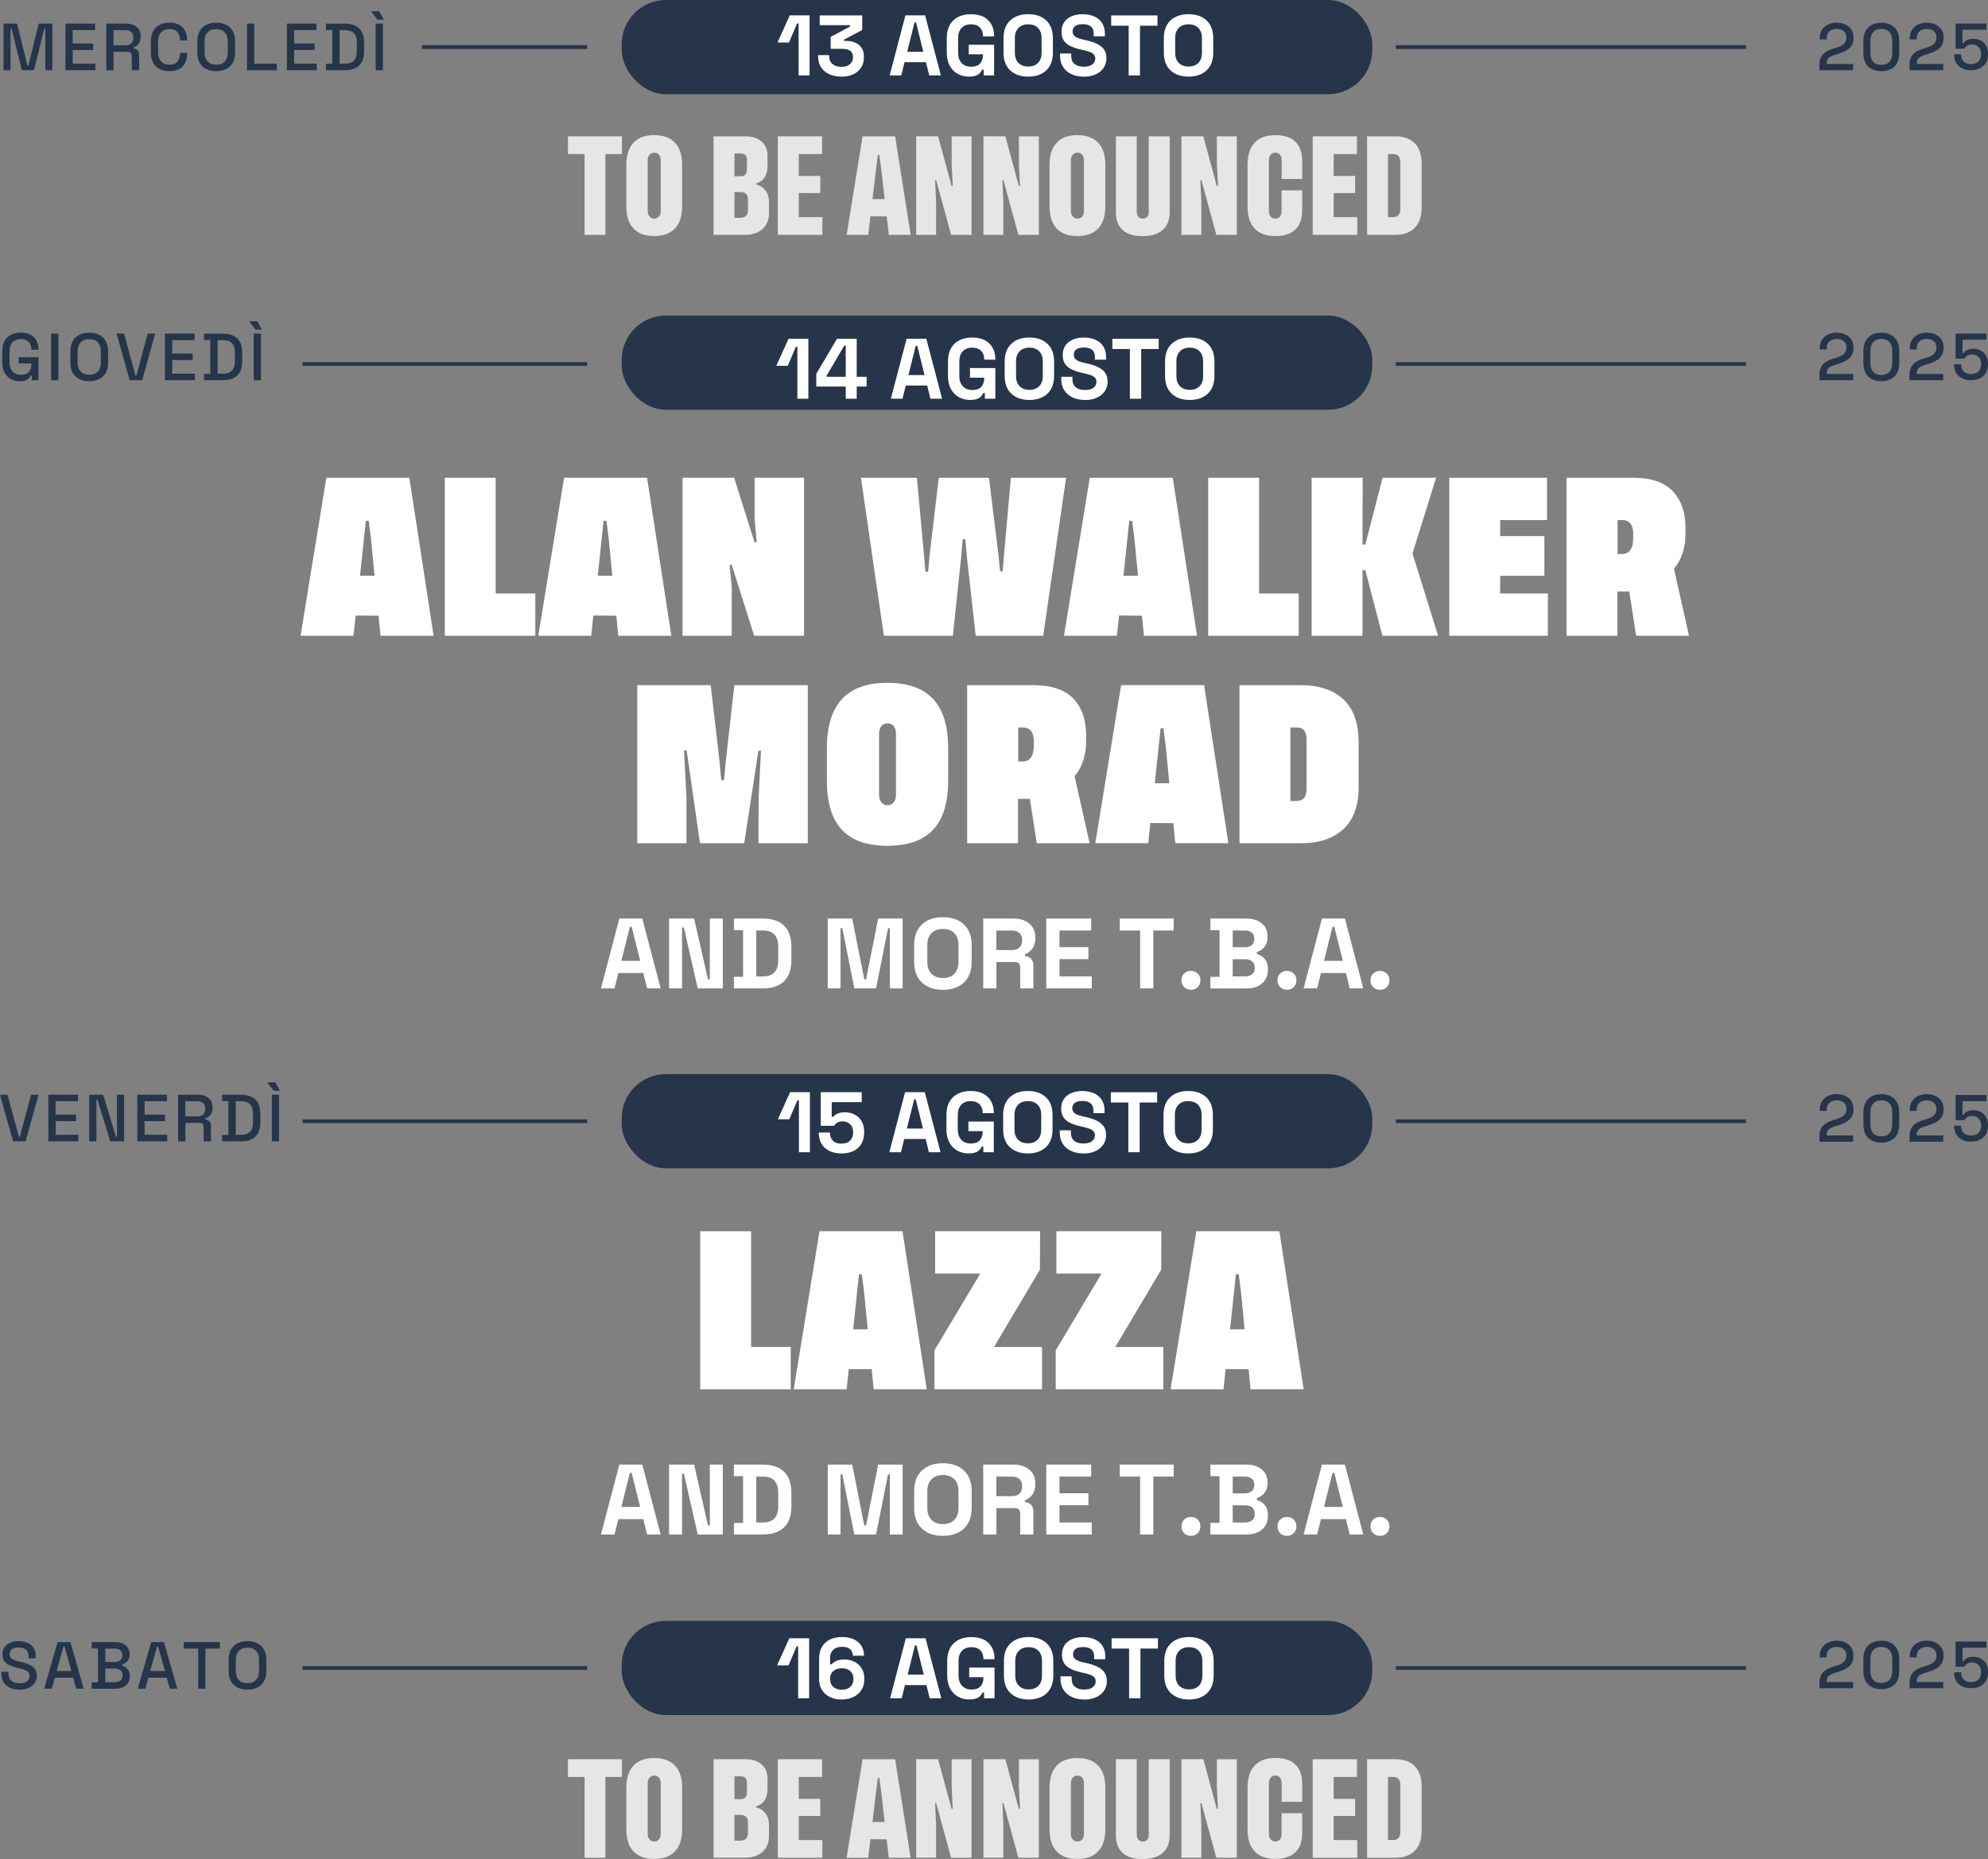 <?xml version="1.0" encoding="UTF-8"?> <svg xmlns="http://www.w3.org/2000/svg" id="Livello_2" data-name="Livello 2" viewBox="0 0 594.09 555.61"><rect x="0" y="0" width="594.09" height="555.61" fill="#808080" stroke="none"/><defs><style> .cls-1 { opacity: .8; } .cls-1, .cls-2 { fill: #fff; } .cls-1, .cls-2, .cls-3 { stroke-width: 0px; } .cls-3 { fill: #263549; } </style></defs><g id="LINEUP"><g><g><g><rect class="cls-3" x="185.79" y="94.31" width="224.3" height="28.15" rx="13.19" ry="13.19"></rect><g><path class="cls-3" d="m5.91,113.92c-1,0-1.9-.22-2.69-.65-.79-.43-1.41-1.07-1.86-1.9-.45-.84-.68-1.86-.68-3.07v-3.27c0-1.82.5-3.21,1.5-4.17,1-.96,2.36-1.44,4.07-1.44s2.98.45,3.89,1.36c.91.91,1.36,2.13,1.36,3.65v.1h-2.14v-.16c0-.57-.11-1.09-.34-1.54-.23-.46-.57-.82-1.02-1.08-.45-.27-1.04-.4-1.74-.4-1.07,0-1.9.32-2.51.97-.6.64-.9,1.54-.9,2.68v3.35c0,1.13.3,2.02.9,2.68s1.44.99,2.53.99,1.85-.29,2.35-.88c.49-.58.74-1.34.74-2.27v-.26h-3.77v-1.85h5.91v6.89h-2v-1.41h-.32c-.12.25-.3.51-.53.78-.23.27-.57.48-1,.66-.43.17-1.01.26-1.73.26Z"></path><path class="cls-3" d="m15.29,113.64v-13.94h2.16v13.94h-2.16Z"></path><path class="cls-3" d="m26.66,113.92c-1.72,0-3.09-.48-4.11-1.44-1.02-.96-1.52-2.35-1.52-4.17v-3.27c0-1.82.51-3.21,1.52-4.17,1.02-.96,2.39-1.44,4.11-1.44s3.1.48,4.12,1.44c1.02.96,1.53,2.35,1.53,4.17v3.27c0,1.82-.51,3.21-1.53,4.17-1.02.96-2.4,1.44-4.12,1.44Zm0-1.93c1.11,0,1.96-.32,2.57-.97.6-.64.9-1.52.9-2.64v-3.42c0-1.12-.3-1.99-.9-2.64-.6-.64-1.46-.97-2.57-.97s-1.93.32-2.55.97c-.62.64-.92,1.52-.92,2.64v3.42c0,1.12.31,1.99.92,2.64.61.64,1.46.97,2.55.97Z"></path><path class="cls-3" d="m38.75,113.64l-3.91-13.94h2.24l3.41,12.58h.26l3.39-12.58h2.24l-3.89,13.94h-3.75Z"></path><path class="cls-3" d="m49.29,113.64v-13.94h8.84v1.95h-6.67v4h6.11v1.95h-6.11v4.08h6.77v1.95h-8.94Z"></path><path class="cls-3" d="m60.97,113.64v-1.91h1.88v-10.11h-1.88v-1.91h5.61c1.87,0,3.3.47,4.3,1.41,1,.94,1.49,2.36,1.49,4.26v2.61c0,1.9-.5,3.32-1.49,4.25-1,.94-2.43,1.4-4.3,1.4h-5.61Zm4.07-1.95h1.56c1.22,0,2.12-.31,2.71-.92.59-.61.88-1.52.88-2.73v-2.75c0-1.22-.29-2.13-.88-2.73-.59-.6-1.49-.9-2.71-.9h-1.56v10.02Z"></path><path class="cls-3" d="m76.35,98.53l-1.92-2.51h2.45l1.38,2.51h-1.9Zm-.52,15.11v-13.94h2.16v13.94h-2.16Z"></path></g><rect class="cls-3" x="90.42" y="108.22" width="85.06" height="1.11"></rect><rect class="cls-3" x="417.13" y="108.22" width="104.62" height="1.11"></rect><g><path class="cls-3" d="m543.72,113.64v-1.57c0-.97.17-1.77.5-2.39.33-.62.81-1.13,1.43-1.52.62-.39,1.37-.72,2.26-.99l1.22-.38c.55-.17,1.02-.38,1.41-.64.39-.25.7-.57.91-.95.21-.38.32-.82.32-1.32v-.08c0-.78-.27-1.4-.8-1.84-.53-.44-1.24-.67-2.1-.67s-1.62.24-2.17.72c-.55.48-.83,1.18-.83,2.11v.32h-2.08v-.3c0-1.01.22-1.86.66-2.56s1.05-1.23,1.82-1.6c.77-.37,1.64-.56,2.61-.56s1.82.18,2.58.54c.76.36,1.35.86,1.78,1.51.43.65.65,1.41.65,2.29v.18c0,.9-.18,1.65-.54,2.25-.36.6-.86,1.09-1.49,1.47-.63.39-1.37.71-2.19.98l-1.18.36c-.63.19-1.13.39-1.51.61-.38.22-.66.48-.84.79-.18.31-.27.7-.27,1.17v.2h7.92v1.87h-10.04Z"></path><path class="cls-3" d="m562.2,113.92c-1.63,0-2.93-.46-3.9-1.38-.97-.92-1.45-2.31-1.45-4.17v-3.38c0-1.82.48-3.2,1.45-4.14.97-.94,2.27-1.41,3.9-1.41s2.95.47,3.92,1.41c.97.94,1.45,2.32,1.45,4.14v3.38c0,1.86-.48,3.25-1.45,4.17-.97.92-2.27,1.38-3.92,1.38Zm0-1.87c1.11,0,1.93-.32,2.47-.95.53-.63.8-1.52.8-2.66v-3.58c0-1.14-.29-2.02-.86-2.64-.57-.62-1.38-.93-2.41-.93s-1.84.32-2.41.95c-.56.63-.84,1.5-.84,2.62v3.58c0,1.17.27,2.06.81,2.68.54.62,1.35.93,2.44.93Z"></path><path class="cls-3" d="m570.64,113.64v-1.57c0-.97.17-1.77.5-2.39.33-.62.81-1.13,1.43-1.52.62-.39,1.37-.72,2.26-.99l1.22-.38c.55-.17,1.02-.38,1.41-.64.39-.25.7-.57.91-.95.21-.38.32-.82.32-1.32v-.08c0-.78-.27-1.4-.8-1.84-.53-.44-1.24-.67-2.1-.67s-1.62.24-2.17.72c-.55.48-.83,1.18-.83,2.11v.32h-2.08v-.3c0-1.01.22-1.86.66-2.56s1.05-1.23,1.82-1.6c.77-.37,1.64-.56,2.61-.56s1.82.18,2.58.54c.76.36,1.35.86,1.78,1.51.43.65.65,1.41.65,2.29v.18c0,.9-.18,1.65-.54,2.25s-.86,1.09-1.49,1.47c-.63.39-1.37.71-2.19.98l-1.18.36c-.63.19-1.13.39-1.51.61-.38.22-.66.48-.84.79-.18.31-.27.7-.27,1.17v.2h7.92v1.87h-10.04Z"></path><path class="cls-3" d="m589.04,113.64c-1.03,0-1.93-.19-2.69-.57-.76-.38-1.35-.91-1.76-1.6-.41-.69-.62-1.49-.62-2.4v-.21h2.1v.19c0,.83.26,1.5.78,2,.52.5,1.24.75,2.17.75s1.7-.26,2.22-.78c.52-.52.79-1.22.79-2.11v-.18c0-.85-.26-1.52-.78-2.03-.52-.51-1.18-.76-1.98-.76-.45,0-.82.07-1.11.2-.29.14-.53.3-.71.5s-.32.38-.44.57h-2.61v-7.52h9.22v1.85h-7.15v4.02h.31c.13-.22.32-.43.56-.63.24-.2.56-.37.95-.5.39-.13.86-.2,1.42-.2.81,0,1.55.17,2.21.52.66.35,1.19.85,1.58,1.52.39.67.59,1.48.59,2.43v.21c0,.95-.2,1.78-.61,2.48-.41.7-.99,1.25-1.74,1.64-.75.39-1.65.59-2.7.59Z"></path></g></g><g><rect class="cls-3" x="185.79" y="321.02" width="224.3" height="28.15" rx="13.19" ry="13.19"></rect><g><path class="cls-3" d="m3.91,341.11l-3.91-13.94h2.24l3.41,12.58h.26l3.39-12.58h2.24l-3.89,13.94h-3.75Z"></path><path class="cls-3" d="m14.45,341.11v-13.94h8.84v1.95h-6.67v4h6.11v1.95h-6.11v4.08h6.77v1.95h-8.94Z"></path><path class="cls-3" d="m26.66,341.11v-13.94h4.17l3.81,12.5h.32v-12.5h2.14v13.94h-4.17l-3.81-12.52h-.32v12.52h-2.14Z"></path><path class="cls-3" d="m41.03,341.11v-13.94h8.84v1.95h-6.67v4h6.11v1.95h-6.11v4.08h6.77v1.95h-8.94Z"></path><path class="cls-3" d="m53.24,341.11v-13.94h5.89c.87,0,1.63.15,2.3.45.66.3,1.18.73,1.54,1.28.37.56.55,1.22.55,1.99v.22c0,.88-.21,1.58-.63,2.1s-.93.89-1.53,1.11v.32c.51.03.92.2,1.22.51.31.31.46.76.46,1.34v4.62h-2.18v-4.32c0-.36-.09-.64-.28-.86-.19-.21-.49-.32-.9-.32h-4.27v5.5h-2.16Zm2.16-7.45h3.49c.77,0,1.38-.2,1.8-.59.43-.39.64-.93.64-1.6v-.16c0-.68-.21-1.21-.63-1.6-.42-.39-1.03-.59-1.81-.59h-3.49v4.54Z"></path><path class="cls-3" d="m66.39,341.11v-1.91h1.88v-10.11h-1.88v-1.91h5.61c1.87,0,3.3.47,4.3,1.41,1,.94,1.49,2.36,1.49,4.26v2.61c0,1.9-.5,3.32-1.49,4.25-1,.94-2.43,1.4-4.3,1.4h-5.61Zm4.07-1.95h1.56c1.22,0,2.12-.31,2.71-.92.59-.61.88-1.52.88-2.73v-2.75c0-1.22-.29-2.13-.88-2.73-.59-.6-1.49-.9-2.71-.9h-1.56v10.02Z"></path><path class="cls-3" d="m81.76,325.99l-1.92-2.51h2.45l1.38,2.51h-1.9Zm-.52,15.11v-13.94h2.16v13.94h-2.16Z"></path></g><rect class="cls-3" x="90.42" y="334.54" width="85.06" height="1.11"></rect><rect class="cls-3" x="417.13" y="334.54" width="104.62" height="1.11"></rect><g><path class="cls-3" d="m543.72,341.21v-1.57c0-.97.17-1.77.5-2.39.33-.62.81-1.13,1.43-1.52.62-.39,1.37-.72,2.26-.99l1.22-.38c.55-.17,1.02-.38,1.41-.64.39-.25.7-.57.91-.95.21-.38.32-.82.32-1.32v-.08c0-.78-.27-1.4-.8-1.84-.53-.44-1.24-.67-2.1-.67s-1.62.24-2.17.72c-.55.48-.83,1.18-.83,2.11v.32h-2.08v-.3c0-1.01.22-1.86.66-2.56s1.05-1.23,1.82-1.6c.77-.37,1.64-.56,2.61-.56s1.82.18,2.58.54c.76.36,1.35.86,1.78,1.51.43.65.65,1.41.65,2.29v.18c0,.9-.18,1.65-.54,2.25-.36.6-.86,1.09-1.49,1.47-.63.39-1.37.71-2.19.98l-1.18.36c-.63.19-1.13.39-1.51.61-.38.22-.66.48-.84.79-.18.31-.27.7-.27,1.17v.2h7.92v1.87h-10.04Z"></path><path class="cls-3" d="m562.2,341.48c-1.63,0-2.93-.46-3.9-1.38-.97-.92-1.45-2.31-1.45-4.17v-3.38c0-1.82.48-3.2,1.45-4.14.97-.94,2.27-1.41,3.9-1.41s2.95.47,3.92,1.41c.97.94,1.45,2.32,1.45,4.14v3.38c0,1.86-.48,3.25-1.45,4.17-.97.92-2.27,1.38-3.92,1.38Zm0-1.87c1.11,0,1.93-.32,2.47-.95.53-.63.8-1.52.8-2.66v-3.58c0-1.14-.29-2.02-.86-2.64-.57-.62-1.38-.93-2.41-.93s-1.84.32-2.41.95c-.56.63-.84,1.5-.84,2.62v3.58c0,1.17.27,2.06.81,2.68.54.62,1.35.93,2.44.93Z"></path><path class="cls-3" d="m570.64,341.21v-1.57c0-.97.17-1.77.5-2.39.33-.62.81-1.13,1.43-1.52.62-.39,1.37-.72,2.26-.99l1.22-.38c.55-.17,1.02-.38,1.41-.64.39-.25.7-.57.91-.95.21-.38.32-.82.32-1.32v-.08c0-.78-.27-1.4-.8-1.84-.53-.44-1.24-.67-2.1-.67s-1.62.24-2.17.72c-.55.48-.83,1.18-.83,2.11v.32h-2.08v-.3c0-1.01.22-1.86.66-2.56s1.05-1.23,1.82-1.6c.77-.37,1.64-.56,2.61-.56s1.82.18,2.58.54c.76.36,1.35.86,1.78,1.51.43.65.65,1.41.65,2.29v.18c0,.9-.18,1.65-.54,2.25s-.86,1.09-1.49,1.47c-.63.39-1.37.71-2.19.98l-1.18.36c-.63.19-1.13.39-1.51.61-.38.22-.66.48-.84.79-.18.31-.27.7-.27,1.17v.2h7.92v1.87h-10.04Z"></path><path class="cls-3" d="m589.04,341.21c-1.03,0-1.93-.19-2.69-.57-.76-.38-1.35-.91-1.76-1.6s-.62-1.49-.62-2.4v-.21h2.1v.19c0,.83.26,1.5.78,2,.52.5,1.24.75,2.17.75s1.7-.26,2.22-.78.79-1.22.79-2.11v-.18c0-.85-.26-1.52-.78-2.03-.52-.51-1.18-.76-1.98-.76-.45,0-.82.07-1.11.2-.29.14-.53.3-.71.5s-.32.38-.44.57h-2.61v-7.52h9.22v1.85h-7.15v4.02h.31c.13-.22.32-.43.56-.63.24-.2.56-.37.95-.5.39-.13.86-.2,1.42-.2.81,0,1.55.17,2.21.52.66.35,1.19.85,1.58,1.52.39.67.59,1.48.59,2.43v.21c0,.95-.2,1.78-.61,2.48-.41.7-.99,1.25-1.74,1.64-.75.39-1.65.59-2.7.59Z"></path></g></g><g><rect class="cls-3" x="185.79" y="484.43" width="224.3" height="28.15" rx="13.19" ry="13.19"></rect><g><path class="cls-3" d="m5.81,504.98c-1.06,0-1.99-.19-2.81-.56-.82-.37-1.45-.92-1.91-1.64-.46-.72-.69-1.6-.69-2.64v-.5h2.14v.5c0,.98.3,1.72.89,2.21.59.49,1.39.74,2.38.74s1.76-.21,2.26-.63c.51-.42.76-.96.76-1.62,0-.44-.12-.8-.36-1.08s-.58-.5-1.02-.67c-.44-.17-.97-.32-1.58-.47l-.74-.18c-.9-.21-1.67-.47-2.34-.79-.66-.31-1.17-.73-1.53-1.24-.36-.52-.54-1.18-.54-1.99s.2-1.53.61-2.11c.41-.58.97-1.04,1.69-1.35.72-.32,1.57-.48,2.55-.48s1.85.17,2.62.5c.77.33,1.37.82,1.81,1.47.44.65.66,1.47.66,2.45v.72h-2.14v-.72c0-.6-.12-1.08-.37-1.45-.25-.37-.59-.64-1.03-.82-.44-.17-.96-.26-1.54-.26-.86,0-1.52.18-1.99.53-.47.35-.71.84-.71,1.46,0,.43.1.77.31,1.05.21.27.51.49.91.67.4.17.9.33,1.5.46l.74.18c.91.2,1.71.45,2.41.77.69.31,1.24.73,1.64,1.26.4.53.6,1.21.6,2.05s-.21,1.57-.63,2.19c-.42.62-1.02,1.11-1.79,1.46-.78.35-1.69.53-2.75.53Z"></path><path class="cls-3" d="m13.21,504.7l4.01-13.94h3.81l3.99,13.94h-2.23l-.92-3.29h-5.49l-.92,3.29h-2.24Zm3.71-5.28h4.41l-2.04-7.33h-.32l-2.04,7.33Z"></path><path class="cls-3" d="m27.4,504.7v-1.91h1.88v-10.11h-1.88v-1.91h7.12c.84,0,1.58.14,2.2.43.63.29,1.12.69,1.47,1.21.35.52.53,1.15.53,1.86v.2c0,.64-.12,1.16-.36,1.57-.24.41-.53.73-.87.96-.34.23-.66.39-.97.48v.32c.31.08.64.24.99.47.35.23.65.55.9.97.25.41.37.95.37,1.61v.2c0,.77-.18,1.43-.54,1.97-.36.54-.86.96-1.49,1.25-.63.29-1.37.44-2.19.44h-7.16Zm4.07-8h2.83c.68,0,1.23-.17,1.64-.51.41-.34.62-.8.62-1.38v-.2c0-.58-.2-1.05-.61-1.38-.41-.34-.96-.51-1.65-.51h-2.83v3.98Zm0,6.05h2.83c.72,0,1.29-.17,1.7-.52.41-.34.62-.82.62-1.43v-.18c0-.61-.2-1.09-.61-1.43-.41-.35-.98-.52-1.71-.52h-2.83v4.08Z"></path><path class="cls-3" d="m41.17,504.7l4.01-13.94h3.81l3.99,13.94h-2.23l-.92-3.29h-5.49l-.92,3.29h-2.24Zm3.71-5.28h4.41l-2.04-7.33h-.32l-2.04,7.33Z"></path><path class="cls-3" d="m59.23,504.7v-11.99h-4.31v-1.95h10.78v1.95h-4.31v11.99h-2.16Z"></path><path class="cls-3" d="m73.94,504.98c-1.72,0-3.09-.48-4.11-1.44-1.02-.96-1.52-2.35-1.52-4.17v-3.27c0-1.82.51-3.21,1.52-4.17,1.02-.96,2.39-1.44,4.11-1.44s3.1.48,4.12,1.44c1.02.96,1.53,2.35,1.53,4.17v3.27c0,1.82-.51,3.21-1.53,4.17-1.02.96-2.4,1.44-4.12,1.44Zm0-1.93c1.11,0,1.96-.32,2.57-.97.6-.64.9-1.52.9-2.64v-3.42c0-1.12-.3-1.99-.9-2.64-.6-.64-1.46-.97-2.57-.97s-1.93.32-2.55.97c-.62.64-.92,1.52-.92,2.64v3.42c0,1.12.31,1.99.92,2.64.61.64,1.46.97,2.55.97Z"></path></g><rect class="cls-3" x="90.42" y="497.95" width="85.06" height="1.11"></rect><rect class="cls-3" x="417.13" y="497.95" width="104.62" height="1.11"></rect><g><path class="cls-3" d="m543.72,504.56v-1.57c0-.97.17-1.77.5-2.39.33-.62.81-1.13,1.43-1.52.62-.39,1.37-.72,2.26-.99l1.22-.38c.55-.17,1.02-.38,1.41-.64.39-.25.7-.57.91-.95.21-.38.32-.82.32-1.32v-.08c0-.78-.27-1.4-.8-1.84-.53-.44-1.24-.67-2.1-.67s-1.62.24-2.17.72c-.55.48-.83,1.18-.83,2.11v.32h-2.08v-.3c0-1.01.22-1.86.66-2.56s1.05-1.23,1.82-1.6c.77-.37,1.64-.56,2.61-.56s1.82.18,2.58.54,1.35.86,1.78,1.51c.43.65.65,1.41.65,2.29v.18c0,.9-.18,1.65-.54,2.25-.36.6-.86,1.09-1.49,1.47-.63.39-1.37.71-2.19.98l-1.18.36c-.63.19-1.13.39-1.51.61-.38.22-.66.48-.84.79-.18.31-.27.7-.27,1.17v.2h7.92v1.87h-10.04Z"></path><path class="cls-3" d="m562.2,504.84c-1.63,0-2.93-.46-3.9-1.38-.97-.92-1.45-2.31-1.45-4.17v-3.38c0-1.82.48-3.2,1.45-4.14.97-.94,2.27-1.41,3.9-1.41s2.95.47,3.92,1.41c.97.94,1.45,2.32,1.45,4.14v3.38c0,1.86-.48,3.25-1.45,4.17-.97.92-2.27,1.38-3.92,1.38Zm0-1.87c1.11,0,1.93-.32,2.47-.95s.8-1.52.8-2.66v-3.58c0-1.14-.29-2.02-.86-2.64-.57-.62-1.38-.93-2.41-.93s-1.84.32-2.41.95c-.56.63-.84,1.5-.84,2.62v3.58c0,1.17.27,2.06.81,2.68.54.62,1.35.93,2.44.93Z"></path><path class="cls-3" d="m570.64,504.56v-1.57c0-.97.17-1.77.5-2.39.33-.62.81-1.13,1.43-1.52.62-.39,1.37-.72,2.26-.99l1.22-.38c.55-.17,1.02-.38,1.41-.64.39-.25.7-.57.91-.95.21-.38.32-.82.32-1.32v-.08c0-.78-.27-1.4-.8-1.84-.53-.44-1.24-.67-2.1-.67s-1.62.24-2.17.72c-.55.48-.83,1.18-.83,2.11v.32h-2.08v-.3c0-1.01.22-1.86.66-2.56s1.05-1.23,1.82-1.6c.77-.37,1.64-.56,2.61-.56s1.82.18,2.58.54,1.35.86,1.78,1.51c.43.65.65,1.41.65,2.29v.18c0,.9-.18,1.65-.54,2.25s-.86,1.09-1.49,1.47c-.63.39-1.37.71-2.19.98l-1.18.36c-.63.19-1.13.39-1.51.61-.38.22-.66.48-.84.79-.18.31-.27.7-.27,1.17v.2h7.92v1.87h-10.04Z"></path><path class="cls-3" d="m589.04,504.56c-1.03,0-1.93-.19-2.69-.57-.76-.38-1.35-.91-1.76-1.6-.41-.69-.62-1.49-.62-2.4v-.21h2.1v.19c0,.83.26,1.5.78,2,.52.5,1.24.75,2.17.75s1.7-.26,2.22-.78c.52-.52.79-1.22.79-2.11v-.18c0-.85-.26-1.52-.78-2.03-.52-.51-1.18-.76-1.98-.76-.45,0-.82.07-1.11.2-.29.14-.53.3-.71.5s-.32.38-.44.57h-2.61v-7.52h9.22v1.85h-7.15v4.02h.31c.13-.22.32-.43.56-.63.24-.2.56-.37.95-.5.39-.13.86-.2,1.42-.2.81,0,1.55.17,2.21.52.66.35,1.19.85,1.58,1.52.39.67.59,1.48.59,2.43v.21c0,.95-.2,1.78-.61,2.48-.41.7-.99,1.25-1.74,1.64-.75.39-1.65.59-2.7.59Z"></path></g></g><g><rect class="cls-3" x="185.79" y="0" width="224.3" height="28.15" rx="13.19" ry="13.19"></rect><g><path class="cls-3" d="m1.04,20.99V7.05h4.07l3.07,12.5h.32l3.07-12.5h4.07v13.94h-2.1v-12.42h-.32l-3.05,12.42h-3.65l-3.05-12.42h-.32v12.42H1.04Z"></path><path class="cls-3" d="m19.56,20.99V7.05h8.84v1.95h-6.67v4h6.11v1.95h-6.11v4.08h6.77v1.95h-8.94Z"></path><path class="cls-3" d="m31.77,20.99V7.05h5.89c.87,0,1.63.15,2.3.45s1.18.73,1.54,1.28c.37.56.55,1.22.55,1.99v.22c0,.88-.21,1.58-.63,2.1-.42.52-.93.89-1.53,1.11v.32c.51.03.92.2,1.22.51.31.31.46.76.46,1.34v4.62h-2.18v-4.32c0-.36-.09-.64-.28-.86-.19-.21-.49-.32-.9-.32h-4.27v5.5h-2.16Zm2.16-7.45h3.49c.77,0,1.38-.2,1.8-.59.43-.39.64-.93.64-1.6v-.16c0-.68-.21-1.21-.63-1.6-.42-.39-1.03-.59-1.81-.59h-3.49v4.54Z"></path><path class="cls-3" d="m50.65,21.27c-1.71,0-3.07-.48-4.07-1.44-1-.96-1.5-2.35-1.5-4.17v-3.27c0-1.82.5-3.21,1.5-4.17,1-.96,2.36-1.44,4.07-1.44s2.98.46,3.9,1.39c.92.93,1.37,2.2,1.37,3.8v.12h-2.14v-.18c0-.94-.26-1.71-.77-2.31-.51-.6-1.3-.9-2.36-.9s-1.9.32-2.51.97c-.6.64-.9,1.54-.9,2.68v3.35c0,1.13.3,2.02.9,2.67s1.44.98,2.51.98,1.84-.3,2.36-.91c.51-.6.77-1.37.77-2.3v-.34h2.14v.28c0,1.61-.46,2.87-1.37,3.8-.92.93-2.22,1.39-3.9,1.39Z"></path><path class="cls-3" d="m64.6,21.27c-1.72,0-3.09-.48-4.11-1.44-1.02-.96-1.52-2.35-1.52-4.17v-3.27c0-1.82.51-3.21,1.52-4.17,1.02-.96,2.39-1.44,4.11-1.44s3.1.48,4.12,1.44c1.02.96,1.53,2.35,1.53,4.17v3.27c0,1.82-.51,3.21-1.53,4.17-1.02.96-2.4,1.44-4.12,1.44Zm0-1.93c1.11,0,1.96-.32,2.57-.97.6-.64.9-1.52.9-2.64v-3.42c0-1.12-.3-1.99-.9-2.64-.6-.64-1.46-.97-2.57-.97s-1.93.32-2.55.97c-.62.64-.92,1.52-.92,2.64v3.42c0,1.12.31,1.99.92,2.64.61.64,1.46.97,2.55.97Z"></path><path class="cls-3" d="m73.82,20.99V7.05h2.16v11.99h6.75v1.95h-8.92Z"></path><path class="cls-3" d="m85.73,20.99V7.05h8.84v1.95h-6.67v4h6.11v1.95h-6.11v4.08h6.77v1.95h-8.94Z"></path><path class="cls-3" d="m97.41,20.99v-1.91h1.88v-10.11h-1.88v-1.91h5.61c1.87,0,3.3.47,4.3,1.41,1,.94,1.49,2.36,1.49,4.26v2.61c0,1.9-.5,3.32-1.49,4.25-1,.94-2.43,1.4-4.3,1.4h-5.61Zm4.07-1.95h1.56c1.22,0,2.12-.31,2.71-.92.59-.61.88-1.52.88-2.73v-2.75c0-1.22-.29-2.13-.88-2.73-.59-.6-1.49-.9-2.71-.9h-1.56v10.02Z"></path><path class="cls-3" d="m112.79,5.88l-1.92-2.51h2.45l1.38,2.51h-1.9Zm-.52,15.11V7.05h2.16v13.94h-2.16Z"></path></g><rect class="cls-3" x="126.12" y="13.52" width="49.36" height="1.11"></rect><rect class="cls-3" x="417.13" y="13.52" width="104.62" height="1.11"></rect><g><path class="cls-3" d="m543.72,20.99v-1.57c0-.97.17-1.77.5-2.39.33-.62.81-1.13,1.43-1.52.62-.39,1.37-.72,2.26-.99l1.22-.38c.55-.17,1.02-.38,1.41-.64.39-.25.7-.57.91-.95.21-.38.32-.82.32-1.32v-.08c0-.78-.27-1.4-.8-1.84-.53-.44-1.24-.67-2.1-.67s-1.62.24-2.17.72c-.55.48-.83,1.18-.83,2.11v.32h-2.08v-.3c0-1.01.22-1.86.66-2.56s1.05-1.23,1.82-1.6c.77-.37,1.64-.56,2.61-.56s1.82.18,2.58.54,1.35.86,1.78,1.51c.43.65.65,1.41.65,2.29v.18c0,.9-.18,1.65-.54,2.25-.36.6-.86,1.09-1.49,1.47-.63.39-1.37.71-2.19.98l-1.18.36c-.63.19-1.13.39-1.51.61-.38.22-.66.48-.84.79-.18.31-.27.7-.27,1.17v.2h7.92v1.87h-10.04Z"></path><path class="cls-3" d="m562.2,21.27c-1.63,0-2.93-.46-3.9-1.38-.97-.92-1.45-2.31-1.45-4.17v-3.38c0-1.82.48-3.2,1.45-4.14.97-.94,2.27-1.41,3.9-1.41s2.95.47,3.92,1.41c.97.94,1.45,2.32,1.45,4.14v3.38c0,1.86-.48,3.25-1.45,4.17-.97.92-2.27,1.38-3.92,1.38Zm0-1.87c1.11,0,1.93-.32,2.47-.95.53-.63.8-1.52.8-2.66v-3.58c0-1.14-.29-2.02-.86-2.64-.57-.62-1.38-.93-2.41-.93s-1.84.32-2.41.95c-.56.63-.84,1.5-.84,2.62v3.58c0,1.17.27,2.06.81,2.68.54.62,1.35.93,2.44.93Z"></path><path class="cls-3" d="m570.64,20.99v-1.57c0-.97.17-1.77.5-2.39.33-.62.81-1.13,1.43-1.52.62-.39,1.37-.72,2.26-.99l1.22-.38c.55-.17,1.02-.38,1.41-.64.39-.25.7-.57.91-.95.21-.38.32-.82.32-1.32v-.08c0-.78-.27-1.4-.8-1.84-.53-.44-1.24-.67-2.1-.67s-1.62.24-2.17.72c-.55.48-.83,1.18-.83,2.11v.32h-2.08v-.3c0-1.01.22-1.86.66-2.56s1.05-1.23,1.82-1.6c.77-.37,1.64-.56,2.61-.56s1.82.18,2.58.54,1.35.86,1.78,1.51c.43.65.65,1.41.65,2.29v.18c0,.9-.18,1.65-.54,2.25s-.86,1.09-1.49,1.47c-.63.39-1.37.71-2.19.98l-1.18.36c-.63.19-1.13.39-1.51.61-.38.22-.66.48-.84.79-.18.31-.27.7-.27,1.17v.2h7.92v1.87h-10.04Z"></path><path class="cls-3" d="m589.04,20.99c-1.03,0-1.93-.19-2.69-.57-.76-.38-1.35-.91-1.76-1.6-.41-.69-.62-1.49-.62-2.4v-.21h2.1v.19c0,.83.26,1.5.78,2,.52.5,1.24.75,2.17.75s1.7-.26,2.22-.78.79-1.22.79-2.11v-.18c0-.85-.26-1.52-.78-2.03-.52-.51-1.18-.76-1.98-.76-.45,0-.82.07-1.11.2-.29.14-.53.3-.71.5s-.32.38-.44.57h-2.61v-7.52h9.22v1.85h-7.15v4.02h.31c.13-.22.32-.43.56-.63.24-.2.56-.37.95-.5.39-.13.86-.2,1.42-.2.81,0,1.55.17,2.21.52.66.35,1.19.85,1.58,1.52.39.67.59,1.48.59,2.43v.21c0,.95-.2,1.78-.61,2.48-.41.7-.99,1.25-1.74,1.64-.75.39-1.65.59-2.7.59Z"></path></g></g></g><g><path class="cls-2" d="m238.65,22.54V7.01h-.46l-2.41,5.69h-3.43l3.66-8.1h5.92v17.94h-3.28Z"></path><path class="cls-2" d="m251.41,22.9c-1.35,0-2.55-.24-3.59-.72-1.04-.48-1.86-1.17-2.45-2.06-.59-.9-.88-1.96-.88-3.19v-.46h3.28v.36c0,.96.33,1.72,1,2.29.67.57,1.55.86,2.64.86s1.97-.26,2.58-.79c.61-.53.91-1.2.91-2v-.26c0-.55-.14-.99-.41-1.33-.27-.34-.64-.59-1.1-.76-.46-.16-.98-.24-1.56-.24h-3.59v-3.59l5.79-3.07v-.41h-9.07v-2.92h12.71v4.36l-5.41,2.87v.41h.95c.8,0,1.58.16,2.34.49.76.32,1.39.82,1.88,1.5.5.68.74,1.55.74,2.63v.31c0,1.16-.28,2.17-.85,3.04-.56.86-1.35,1.53-2.37,2-1.02.47-2.2.7-3.55.7Z"></path><path class="cls-2" d="m265.86,22.54l4.71-17.94h5.89l4.71,17.94h-3.48l-.97-3.95h-6.41l-.97,3.95h-3.48Zm5.25-7.07h4.82l-2.18-8.74h-.46l-2.18,8.74Z"></path><path class="cls-2" d="m289.53,22.9c-1.23,0-2.34-.28-3.34-.83-1-.55-1.79-1.37-2.38-2.43-.59-1.07-.88-2.37-.88-3.91v-4.3c0-2.31.65-4.08,1.95-5.32,1.3-1.24,3.06-1.86,5.28-1.86s3.91.59,5.11,1.76c1.2,1.17,1.81,2.75,1.81,4.75v.1h-3.33v-.2c0-.63-.13-1.2-.4-1.72-.27-.51-.66-.92-1.19-1.22-.53-.3-1.2-.45-2-.45-1.2,0-2.14.37-2.82,1.1-.68.73-1.02,1.73-1.02,3v4.41c0,1.25.34,2.25,1.02,3.01.68.76,1.64,1.14,2.87,1.14s2.13-.32,2.69-.97c.56-.65.85-1.47.85-2.46v-.26h-4.25v-2.87h7.58v9.17h-3.13v-1.72h-.46c-.12.29-.31.6-.58.92-.27.32-.66.6-1.19.82-.53.22-1.26.33-2.18.33Z"></path><path class="cls-2" d="m307.27,22.9c-2.25,0-4.05-.62-5.38-1.86-1.33-1.24-2-3.01-2-5.32v-4.3c0-2.31.67-4.08,2-5.32,1.33-1.24,3.13-1.86,5.38-1.86s4.05.62,5.38,1.86c1.33,1.24,2,3.01,2,5.32v4.3c0,2.31-.67,4.08-2,5.32-1.33,1.24-3.13,1.86-5.38,1.86Zm0-3.02c1.26,0,2.25-.37,2.95-1.1.7-.73,1.05-1.72,1.05-2.95v-4.51c0-1.23-.35-2.21-1.05-2.95-.7-.73-1.68-1.1-2.95-1.1s-2.23.37-2.93,1.1c-.71.73-1.06,1.72-1.06,2.95v4.51c0,1.23.35,2.21,1.06,2.95.71.73,1.69,1.1,2.93,1.1Z"></path><path class="cls-2" d="m323.84,22.9c-1.38,0-2.61-.25-3.66-.74-1.06-.5-1.89-1.2-2.49-2.13-.6-.92-.9-2.03-.9-3.33v-.72h3.33v.72c0,1.08.33,1.88,1,2.42.67.54,1.57.81,2.72.81s2.03-.23,2.6-.69c.57-.46.86-1.05.86-1.77,0-.5-.14-.9-.42-1.2-.28-.31-.69-.56-1.23-.76-.54-.2-1.19-.38-1.96-.55l-.59-.13c-1.23-.27-2.28-.62-3.16-1.04-.88-.42-1.55-.97-2.02-1.65-.47-.68-.7-1.57-.7-2.66s.26-2.03.78-2.81c.52-.78,1.26-1.37,2.2-1.79.95-.42,2.06-.63,3.34-.63s2.42.22,3.42.65c1,.44,1.79,1.08,2.36,1.95s.86,1.94.86,3.24v.77h-3.33v-.77c0-.68-.13-1.23-.4-1.65-.27-.42-.65-.73-1.14-.92-.5-.2-1.08-.29-1.77-.29-1.02,0-1.78.19-2.27.58-.49.38-.73.91-.73,1.58,0,.44.12.82.35,1.13.23.31.58.56,1.04.77.46.21,1.05.38,1.77.54l.59.13c1.28.27,2.4.62,3.34,1.05.95.43,1.69.99,2.22,1.69.53.7.79,1.6.79,2.69s-.28,2.05-.83,2.88c-.56.83-1.34,1.48-2.36,1.95-1.02.47-2.22.7-3.6.7Z"></path><path class="cls-2" d="m337.29,22.54V7.68h-5.23v-3.07h13.84v3.07h-5.23v14.86h-3.38Z"></path><path class="cls-2" d="m355.18,22.9c-2.25,0-4.05-.62-5.38-1.86-1.33-1.24-2-3.01-2-5.32v-4.3c0-2.31.67-4.08,2-5.32,1.33-1.24,3.13-1.86,5.38-1.86s4.05.62,5.38,1.86c1.33,1.24,2,3.01,2,5.32v4.3c0,2.31-.67,4.08-2,5.32-1.33,1.24-3.13,1.86-5.38,1.86Zm0-3.02c1.26,0,2.25-.37,2.95-1.1.7-.73,1.05-1.72,1.05-2.95v-4.51c0-1.23-.35-2.21-1.05-2.95-.7-.73-1.68-1.1-2.95-1.1s-2.23.37-2.93,1.1c-.71.73-1.06,1.72-1.06,2.95v4.51c0,1.23.35,2.21,1.06,2.95.71.73,1.69,1.1,2.93,1.1Z"></path><path class="cls-1" d="m185.85,40.74v5.3h-4.93v24.16h-6.23v-24.16h-4.96v-5.3h16.12Z"></path><path class="cls-1" d="m195.46,40.39c2.74,0,4.82.75,6.25,2.26,1.43,1.51,2.14,3.73,2.14,6.66v12.35c0,2.91-.72,5.12-2.15,6.63-1.44,1.51-3.51,2.26-6.23,2.26s-4.73-.75-6.16-2.26c-1.43-1.51-2.14-3.72-2.14-6.63v-12.35c0-2.91.71-5.13,2.14-6.65,1.43-1.52,3.48-2.28,6.16-2.28Zm1.99,22.64v-15.09c0-.71-.18-1.27-.53-1.69-.36-.42-.82-.62-1.4-.62s-1.05.21-1.42.62c-.37.42-.55.98-.55,1.69v15.09c0,.69.18,1.25.55,1.67.37.43.83.64,1.39.64.6,0,1.08-.21,1.43-.62.35-.42.53-.98.53-1.69Z"></path><path class="cls-1" d="m225.94,55.12c1.17.29,2.1.9,2.81,1.81.71.91,1.06,2.1,1.06,3.55v3.21c0,1.98-.64,3.56-1.93,4.74-1.29,1.18-3.1,1.77-5.42,1.77h-9.23v-29.46h9.44c2.06,0,3.69.51,4.89,1.54s1.8,2.44,1.8,4.23v3.08c0,2.83-1.14,4.58-3.41,5.24v.29Zm-4.58-9.26h-1.87v6.82h1.93c.54,0,.97-.16,1.29-.48.32-.32.49-.78.49-1.39v-3.06c0-1.26-.61-1.89-1.84-1.89Zm-.15,11.53h-1.72v7.7h1.69c1.56,0,2.34-.77,2.34-2.3v-3.18c0-1.48-.77-2.22-2.31-2.22Z"></path><path class="cls-1" d="m238.71,64.9h7.05v5.3h-13.31v-29.46h13.22v5.3h-6.96v6.55h6.42v5.12h-6.42v7.2Z"></path><path class="cls-1" d="m265.62,70.2l-.65-5.51-4.86-.05-.65,5.56h-6.46l4.77-29.46h9.73l4.64,29.46h-6.52Zm-4.89-10.69h3.64l-.99-8.74-.62-4.49h-.41l-.59,4.49-1.02,8.74Z"></path><path class="cls-1" d="m284.71,55.57l-.32-6.73v-8.1h5.95v29.46h-6.11l-4.46-16.34h-.32l.29,6.39v9.94h-5.95v-29.46h6.55l4.02,14.83h.35Z"></path><path class="cls-1" d="m304.81,55.57l-.32-6.73v-8.1h5.95v29.46h-6.11l-4.46-16.34h-.32l.29,6.39v9.94h-5.95v-29.46h6.55l4.02,14.83h.35Z"></path><path class="cls-1" d="m321.93,40.39c2.74,0,4.82.75,6.25,2.26,1.43,1.51,2.14,3.73,2.14,6.66v12.35c0,2.91-.72,5.12-2.15,6.63-1.44,1.51-3.51,2.26-6.23,2.26s-4.73-.75-6.16-2.26c-1.43-1.51-2.14-3.72-2.14-6.63v-12.35c0-2.91.71-5.13,2.14-6.65,1.43-1.52,3.48-2.28,6.16-2.28Zm1.99,22.64v-15.09c0-.71-.18-1.27-.53-1.69-.36-.42-.82-.62-1.4-.62s-1.05.21-1.42.62c-.37.42-.55.98-.55,1.69v15.09c0,.69.18,1.25.55,1.67.37.43.83.64,1.39.64.6,0,1.08-.21,1.43-.62.35-.42.53-.98.53-1.69Z"></path><path class="cls-1" d="m349.55,40.74v22.67c0,2.34-.71,4.13-2.12,5.34s-3.41,1.83-5.98,1.83-4.58-.6-5.94-1.81c-1.36-1.21-2.04-2.97-2.04-5.3v-22.73h6.23v22.44c0,.71.17,1.25.5,1.61.33.37.76.55,1.28.55,1.21,0,1.81-.72,1.81-2.16v-22.44h6.26Z"></path><path class="cls-1" d="m363.97,55.57l-.32-6.73v-8.1h5.95v29.46h-6.11l-4.46-16.34h-.32l.29,6.39v9.94h-5.95v-29.46h6.55l4.02,14.83h.35Z"></path><path class="cls-1" d="m389.14,56.9v5.95c0,2.54-.69,4.46-2.07,5.76-1.38,1.3-3.37,1.95-5.97,1.95s-4.76-.75-6.17-2.26c-1.42-1.51-2.12-3.72-2.12-6.63v-12.35c0-2.91.71-5.13,2.12-6.65,1.42-1.52,3.47-2.28,6.17-2.28s4.61.64,5.98,1.93c1.37,1.29,2.06,3.22,2.06,5.8v5.39l-6.14-.03v-5.54c0-.71-.17-1.27-.5-1.69-.33-.42-.79-.62-1.37-.62s-1.02.21-1.39.62c-.37.42-.55.98-.55,1.69v15.09c0,.71.18,1.27.53,1.69.36.42.82.62,1.4.62s1.04-.21,1.37-.62c.33-.42.5-.98.5-1.69v-6.14h6.14Z"></path><path class="cls-1" d="m398.55,64.9h7.05v5.3h-13.31v-29.46h13.22v5.3h-6.96v6.55h6.42v5.12h-6.42v7.2Z"></path><path class="cls-1" d="m416.98,40.74c2.48,0,4.4.69,5.79,2.07,1.38,1.38,2.07,3.43,2.07,6.15v13.14c0,2.66-.7,4.67-2.09,6.04-1.4,1.37-3.32,2.06-5.76,2.06h-8.45v-29.46h8.45Zm1.49,21.82v-14.19c0-.73-.18-1.3-.55-1.71-.37-.41-.85-.62-1.45-.62h-1.69v18.86h1.66c.62,0,1.11-.21,1.48-.62.37-.42.55-.99.55-1.72Z"></path><path class="cls-2" d="m238.29,119.17v-15.53h-.46l-2.41,5.69h-3.43l3.66-8.1h5.92v17.94h-3.28Z"></path><path class="cls-2" d="m252.74,119.17v-3.64h-8.81v-3.79l6.2-10.51h5.89v11.38h2.97v2.92h-2.97v3.64h-3.28Zm-5.69-6.56h5.69v-9.28h-.46l-5.23,8.87v.41Z"></path><path class="cls-2" d="m266.22,119.17l4.71-17.94h5.89l4.71,17.94h-3.48l-.97-3.95h-6.41l-.97,3.95h-3.48Zm5.25-7.07h4.82l-2.18-8.74h-.46l-2.18,8.74Z"></path><path class="cls-2" d="m289.89,119.53c-1.23,0-2.34-.28-3.34-.83-1-.55-1.79-1.37-2.38-2.43-.59-1.07-.88-2.37-.88-3.91v-4.3c0-2.31.65-4.08,1.95-5.32,1.3-1.24,3.06-1.86,5.28-1.86s3.91.59,5.11,1.76c1.2,1.17,1.81,2.75,1.81,4.75v.1h-3.33v-.2c0-.63-.13-1.2-.4-1.72-.27-.51-.66-.92-1.19-1.22-.53-.3-1.2-.45-2-.45-1.2,0-2.14.37-2.82,1.1-.68.73-1.02,1.73-1.02,3v4.41c0,1.25.34,2.25,1.02,3.01.68.76,1.64,1.14,2.87,1.14s2.13-.32,2.69-.97c.56-.65.85-1.47.85-2.46v-.26h-4.25v-2.87h7.58v9.17h-3.13v-1.72h-.46c-.12.29-.31.6-.58.92-.27.32-.66.6-1.19.82-.53.22-1.26.33-2.18.33Z"></path><path class="cls-2" d="m307.62,119.53c-2.25,0-4.05-.62-5.38-1.86-1.33-1.24-2-3.01-2-5.32v-4.3c0-2.31.67-4.08,2-5.32,1.33-1.24,3.13-1.86,5.38-1.86s4.05.62,5.38,1.86c1.33,1.24,2,3.01,2,5.32v4.3c0,2.31-.67,4.08-2,5.32-1.33,1.24-3.13,1.86-5.38,1.86Zm0-3.02c1.26,0,2.25-.37,2.95-1.1.7-.73,1.05-1.72,1.05-2.95v-4.51c0-1.23-.35-2.21-1.05-2.95-.7-.73-1.68-1.1-2.95-1.1s-2.23.37-2.93,1.1c-.71.73-1.06,1.72-1.06,2.95v4.51c0,1.23.35,2.21,1.06,2.95.71.73,1.69,1.1,2.93,1.1Z"></path><path class="cls-2" d="m324.2,119.53c-1.38,0-2.61-.25-3.66-.74-1.06-.5-1.89-1.2-2.49-2.13-.6-.92-.9-2.03-.9-3.33v-.72h3.33v.72c0,1.08.33,1.88,1,2.42.67.54,1.57.81,2.72.81s2.03-.23,2.6-.69c.57-.46.86-1.05.86-1.77,0-.5-.14-.9-.42-1.2-.28-.31-.69-.56-1.23-.76-.54-.2-1.19-.38-1.96-.55l-.59-.13c-1.23-.27-2.28-.62-3.16-1.04-.88-.42-1.55-.97-2.02-1.65-.47-.68-.7-1.57-.7-2.66s.26-2.03.78-2.81c.52-.78,1.26-1.37,2.2-1.79.95-.42,2.06-.63,3.34-.63s2.42.22,3.42.65c1,.44,1.79,1.08,2.36,1.95s.86,1.94.86,3.24v.77h-3.33v-.77c0-.68-.13-1.23-.4-1.65-.27-.42-.65-.73-1.14-.92-.5-.2-1.08-.29-1.77-.29-1.02,0-1.78.19-2.27.58-.49.38-.73.91-.73,1.58,0,.44.12.82.35,1.13.23.31.58.56,1.04.77.46.21,1.05.38,1.77.54l.59.13c1.28.27,2.4.62,3.34,1.05.95.43,1.69.99,2.22,1.69.53.7.79,1.6.79,2.69s-.28,2.05-.83,2.88c-.56.83-1.34,1.48-2.36,1.95-1.02.47-2.22.7-3.6.7Z"></path><path class="cls-2" d="m337.65,119.17v-14.86h-5.23v-3.07h13.84v3.07h-5.23v14.86h-3.38Z"></path><path class="cls-2" d="m355.54,119.53c-2.25,0-4.05-.62-5.38-1.86-1.33-1.24-2-3.01-2-5.32v-4.3c0-2.31.67-4.08,2-5.32,1.33-1.24,3.13-1.86,5.38-1.86s4.05.62,5.38,1.86c1.33,1.24,2,3.01,2,5.32v4.3c0,2.31-.67,4.08-2,5.32-1.33,1.24-3.13,1.86-5.38,1.86Zm0-3.02c1.26,0,2.25-.37,2.95-1.1.7-.73,1.05-1.72,1.05-2.95v-4.51c0-1.23-.35-2.21-1.05-2.95-.7-.73-1.68-1.1-2.95-1.1s-2.23.37-2.93,1.1c-.71.73-1.06,1.72-1.06,2.95v4.51c0,1.23.35,2.21,1.06,2.95.71.73,1.69,1.1,2.93,1.1Z"></path><path class="cls-2" d="m113.72,190.02l-.59-6.01-6.86-.05-.63,6.05h-15.82l7.71-47.24h24.8l7.25,47.24h-15.87Zm-6.13-17.94h4.35l-1.1-11.3-.66-5.15h-.85l-.54,5.15-1.2,11.3Z"></path><path class="cls-2" d="m148.13,177.37h11.84v12.65h-27.05v-47.24h15.21v34.59Z"></path><path class="cls-2" d="m184.76,190.02l-.59-6.01-6.86-.05-.63,6.05h-15.82l7.71-47.24h24.8l7.25,47.24h-15.87Zm-6.13-17.94h4.35l-1.1-11.3-.66-5.15h-.85l-.54,5.15-1.2,11.3Z"></path><path class="cls-2" d="m226.13,162.06l-.61-6.79v-12.5h14.75v47.24h-14.89l-6.71-21.19h-.63l.63,6.54v14.65h-14.7v-47.24h15.41l6.1,19.29h.66Z"></path><path class="cls-2" d="m298.83,170.71h.81l.42-5.13,2.03-22.8h16.5l-6.84,47.24h-20.17l-2.59-23.14-.51-5.71h-.78l-.51,5.71-2.44,23.14h-20.61l-6.86-47.24h16.72l2.1,22.8.44,5.3h.81l.49-5.3,2.71-22.8h14.99l2.81,22.8.49,5.13Z"></path><path class="cls-2" d="m341.86,190.02l-.59-6.01-6.86-.05-.63,6.05h-15.82l7.71-47.24h24.8l7.25,47.24h-15.87Zm-6.13-17.94h4.35l-1.1-11.3-.66-5.15h-.85l-.54,5.15-1.2,11.3Z"></path><path class="cls-2" d="m376.27,177.37h11.84v12.65h-27.05v-47.24h15.21v34.59Z"></path><path class="cls-2" d="m429.77,190.02h-16.65l-5.1-19.6h-.85v19.6h-15.21v-47.24h15.26l-.05,19.95h.85l5.15-19.95h15.99l-7.06,22.63,7.67,24.61Z"></path><path class="cls-2" d="m448.31,177.37h14.26v12.65h-29.47v-47.24h29.2v12.65h-13.99v4.79h13.21v11.87h-13.21v5.3Z"></path><path class="cls-2" d="m504.74,190.02h-15.8l-2.05-13.26h-3.54v13.26h-15.21v-47.24h19.85c5.3,0,9.25,1.32,11.84,3.96,2.56,2.66,3.86,6.37,3.86,11.13v1.56c0,4.32-1.15,7.84-3.44,10.55l4.49,20.04Zm-21.34-24.44h1.34c2.22,0,3.34-1.66,3.34-4.96v-.95c0-2.83-1.12-4.25-3.34-4.25h-1.34v10.16Z"></path><path class="cls-2" d="m216.35,233.17l.61-6.2,2.49-22.19h21.95v47.24h-14.75l.05-13.45.71-14.21h-.76l-4.25,27.66h-13.21l-4-27.76h-.78l.73,14.21v13.55h-14.7v-47.24h21.95l2.56,22.19.59,6.2h.81Z"></path><path class="cls-2" d="m283.35,223.58v9.69c0,13.35-6.05,19.51-18.26,19.51s-17.99-6.49-17.99-19.51v-9.69c0-13.01,6.01-19.51,18.04-19.51s18.21,6.15,18.21,19.51Zm-15.6-4.3c0-1.93-.98-3.1-2.51-3.1s-2.54,1.15-2.54,3.1v18.33c0,1.78,1.03,3.05,2.49,3.05,1.54,0,2.56-1.2,2.56-3.05v-18.33Z"></path><path class="cls-2" d="m325.62,252.02h-15.8l-2.05-13.26h-3.54v13.26h-15.21v-47.24h19.85c5.3,0,9.25,1.32,11.84,3.96,2.56,2.66,3.86,6.37,3.86,11.13v1.56c0,4.32-1.15,7.84-3.44,10.55l4.49,20.04Zm-21.34-24.44h1.34c2.22,0,3.34-1.66,3.34-4.96v-.95c0-2.83-1.12-4.25-3.34-4.25h-1.34v10.16Z"></path><path class="cls-2" d="m351.22,252.02l-.59-6.01-6.86-.05-.63,6.05h-15.82l7.71-47.24h24.8l7.25,47.24h-15.87Zm-6.13-17.94h4.35l-1.1-11.3-.66-5.15h-.85l-.54,5.15-1.2,11.3Z"></path><path class="cls-2" d="m388.73,204.78c5.47,0,9.72,1.42,12.74,4.25s4.54,7.13,4.54,12.89v13.35c0,5.57-1.54,9.74-4.59,12.55s-7.3,4.2-12.7,4.2h-18.31v-47.24h18.31Zm1.71,16.09c0-2.29-.95-3.44-2.86-3.44h-1.95v21.95h1.86c1.98,0,2.95-1.15,2.95-3.44v-15.06Z"></path><path class="cls-2" d="m179.59,295.4l5.49-20.88h6.86l5.49,20.88h-4.06l-1.13-4.59h-7.46l-1.13,4.59h-4.06Zm6.11-8.23h5.61l-2.54-10.17h-.54l-2.54,10.17Z"></path><path class="cls-2" d="m199.94,295.4v-20.88h7.49l4.15,18.19h.54v-18.19h3.88v20.88h-7.49l-4.15-18.19h-.54v18.19h-3.88Z"></path><path class="cls-2" d="m219.32,295.4v-3.46h2.74v-13.96h-2.74v-3.46h8.59c2.8,0,4.94.71,6.4,2.13,1.46,1.42,2.19,3.53,2.19,6.34v3.94c0,2.8-.73,4.92-2.19,6.34-1.46,1.42-3.59,2.13-6.4,2.13h-8.59Zm6.68-3.58h1.97c1.59,0,2.75-.42,3.49-1.25.74-.83,1.1-2.01,1.1-3.52v-4.18c0-1.53-.37-2.71-1.1-3.53-.74-.82-1.9-1.24-3.49-1.24h-1.97v13.72Z"></path><path class="cls-2" d="m247.36,295.4v-20.88h7.31l3.61,18.19h.54l3.61-18.19h7.31v20.88h-3.82v-17.98h-.54l-3.58,17.98h-6.5l-3.58-17.98h-.54v17.98h-3.82Z"></path><path class="cls-2" d="m281.78,295.82c-2.62,0-4.71-.72-6.26-2.16-1.55-1.44-2.33-3.5-2.33-6.19v-5.01c0-2.68.78-4.75,2.33-6.19,1.55-1.44,3.64-2.16,6.26-2.16s4.71.72,6.26,2.16c1.55,1.44,2.33,3.5,2.33,6.19v5.01c0,2.68-.78,4.75-2.33,6.19-1.55,1.44-3.64,2.16-6.26,2.16Zm0-3.52c1.47,0,2.61-.43,3.43-1.28.81-.85,1.22-2,1.22-3.43v-5.25c0-1.43-.41-2.57-1.22-3.43-.82-.85-1.96-1.28-3.43-1.28s-2.59.43-3.42,1.28c-.83.86-1.24,2-1.24,3.43v5.25c0,1.43.41,2.58,1.24,3.43.82.86,1.96,1.28,3.42,1.28Z"></path><path class="cls-2" d="m293.82,295.4v-20.88h9.07c1.31,0,2.46.23,3.43.69.97.46,1.73,1.1,2.27,1.94.54.83.81,1.82.81,2.95v.36c0,1.25-.3,2.27-.89,3.04-.6.78-1.33,1.34-2.21,1.7v.54c.79.04,1.41.31,1.85.82.44.51.66,1.18.66,2.01v6.83h-3.94v-6.26c0-.48-.12-.86-.37-1.16-.25-.3-.66-.45-1.24-.45h-5.49v7.87h-3.94Zm3.94-11.45h4.71c.93,0,1.67-.25,2.19-.76.53-.51.79-1.18.79-2.01v-.3c0-.83-.26-1.51-.78-2.01s-1.25-.76-2.21-.76h-4.71v5.85Z"></path><path class="cls-2" d="m312.67,295.4v-20.88h13.42v3.58h-9.48v4.98h8.65v3.58h-8.65v5.16h9.66v3.58h-13.6Z"></path><path class="cls-2" d="m340.71,295.4v-17.3h-6.08v-3.58h16.11v3.58h-6.08v17.3h-3.94Z"></path><path class="cls-2" d="m355.89,295.82c-.8,0-1.47-.26-2.01-.79s-.82-1.21-.82-2.04.27-1.52.82-2.04c.55-.53,1.22-.79,2.01-.79s1.49.26,2.03.79c.54.53.81,1.21.81,2.04s-.27,1.52-.81,2.04c-.54.53-1.21.79-2.03.79Z"></path><path class="cls-2" d="m361.71,295.4v-3.46h2.74v-13.96h-2.74v-3.46h10.74c1.27,0,2.38.21,3.33.64.94.43,1.68,1.03,2.21,1.82.53.79.79,1.73.79,2.82v.3c0,.95-.18,1.73-.54,2.34-.36.61-.78,1.07-1.27,1.4-.49.33-.95.56-1.39.7v.54c.44.12.91.34,1.43.67.52.33.96.8,1.33,1.42.37.62.55,1.42.55,2.42v.3c0,1.15-.27,2.14-.81,2.97-.54.83-1.28,1.46-2.22,1.89-.94.44-2.04.66-3.3.66h-10.86Zm6.68-12.29h3.64c.81,0,1.49-.21,2.01-.63s.79-.99.79-1.73v-.3c0-.76-.26-1.34-.78-1.74-.52-.41-1.19-.61-2.03-.61h-3.64v5.01Zm0,8.71h3.7c.85,0,1.55-.21,2.07-.63.53-.42.79-1.01.79-1.79v-.3c0-.78-.26-1.37-.78-1.79-.52-.42-1.21-.63-2.09-.63h-3.7v5.13Z"></path><path class="cls-2" d="m384.58,295.82c-.8,0-1.47-.26-2.01-.79s-.82-1.21-.82-2.04.27-1.52.82-2.04c.55-.53,1.22-.79,2.01-.79s1.49.26,2.03.79c.54.53.81,1.21.81,2.04s-.27,1.52-.81,2.04c-.54.53-1.21.79-2.03.79Z"></path><path class="cls-2" d="m389.56,295.4l5.49-20.88h6.86l5.49,20.88h-4.06l-1.13-4.59h-7.46l-1.13,4.59h-4.06Zm6.11-8.23h5.61l-2.54-10.17h-.54l-2.54,10.17Z"></path><path class="cls-2" d="m412.38,295.82c-.8,0-1.47-.26-2.01-.79s-.82-1.21-.82-2.04.27-1.52.82-2.04c.55-.53,1.22-.79,2.01-.79s1.49.26,2.03.79c.54.53.81,1.21.81,2.04s-.27,1.52-.81,2.04c-.54.53-1.21.79-2.03.79Z"></path><path class="cls-2" d="m238.75,344.36v-15.53h-.46l-2.41,5.69h-3.43l3.66-8.1h5.92v17.94h-3.28Z"></path><path class="cls-2" d="m251.49,344.72c-1.4,0-2.61-.25-3.63-.74-1.02-.5-1.8-1.2-2.34-2.1-.55-.91-.82-1.96-.82-3.15v-.26h3.33v.23c0,.85.29,1.58.86,2.19.57.61,1.42.91,2.55.91s1.99-.3,2.6-.91c.61-.61.91-1.4.91-2.37v-.26c0-.96-.3-1.72-.91-2.28-.61-.56-1.36-.85-2.27-.85-.5,0-.91.07-1.23.21-.32.14-.59.31-.79.51-.21.2-.38.41-.51.61h-3.97v-10.04h12.25v2.97h-8.97v4.38h.46c.17-.22.4-.44.69-.64.29-.2.67-.38,1.13-.51.46-.14,1.01-.2,1.64-.2,1.06,0,2.02.22,2.9.67.87.44,1.57,1.1,2.09,1.96.52.86.78,1.93.78,3.19v.31c0,1.26-.27,2.36-.81,3.28s-1.31,1.64-2.32,2.14c-1.01.5-2.21.76-3.61.76Z"></path><path class="cls-2" d="m265.76,344.36l4.71-17.94h5.89l4.71,17.94h-3.48l-.97-3.95h-6.41l-.97,3.95h-3.48Zm5.25-7.07h4.82l-2.18-8.74h-.46l-2.18,8.74Z"></path><path class="cls-2" d="m289.43,344.72c-1.23,0-2.34-.28-3.34-.83-1-.55-1.79-1.37-2.38-2.43-.59-1.07-.88-2.37-.88-3.91v-4.3c0-2.31.65-4.08,1.95-5.32,1.3-1.24,3.06-1.86,5.28-1.86s3.91.59,5.11,1.76c1.2,1.17,1.81,2.75,1.81,4.75v.1h-3.33v-.2c0-.63-.13-1.2-.4-1.72-.27-.51-.66-.92-1.19-1.22-.53-.3-1.2-.45-2-.45-1.2,0-2.14.37-2.82,1.1-.68.73-1.02,1.73-1.02,3v4.41c0,1.25.34,2.25,1.02,3.01.68.76,1.64,1.14,2.87,1.14s2.13-.32,2.69-.97c.56-.65.85-1.47.85-2.46v-.26h-4.25v-2.87h7.58v9.17h-3.13v-1.72h-.46c-.12.29-.31.6-.58.92-.27.32-.66.6-1.19.82-.53.22-1.26.33-2.18.33Z"></path><path class="cls-2" d="m307.16,344.72c-2.25,0-4.05-.62-5.38-1.86-1.33-1.24-2-3.01-2-5.32v-4.3c0-2.31.67-4.08,2-5.32,1.33-1.24,3.13-1.86,5.38-1.86s4.05.62,5.38,1.86c1.33,1.24,2,3.01,2,5.32v4.3c0,2.31-.67,4.08-2,5.32-1.33,1.24-3.13,1.86-5.38,1.86Zm0-3.02c1.26,0,2.25-.37,2.95-1.1.7-.73,1.05-1.72,1.05-2.95v-4.51c0-1.23-.35-2.21-1.05-2.95-.7-.73-1.68-1.1-2.95-1.1s-2.23.37-2.93,1.1c-.71.73-1.06,1.72-1.06,2.95v4.51c0,1.23.35,2.21,1.06,2.95.71.73,1.69,1.1,2.93,1.1Z"></path><path class="cls-2" d="m323.74,344.72c-1.38,0-2.61-.25-3.66-.74-1.06-.5-1.89-1.2-2.49-2.13-.6-.92-.9-2.03-.9-3.33v-.72h3.33v.72c0,1.08.33,1.88,1,2.42.67.54,1.57.81,2.72.81s2.03-.23,2.6-.69c.57-.46.86-1.05.86-1.77,0-.5-.14-.9-.42-1.2-.28-.31-.69-.56-1.23-.76-.54-.2-1.19-.38-1.96-.55l-.59-.13c-1.23-.27-2.28-.62-3.16-1.04-.88-.42-1.55-.97-2.02-1.65-.47-.68-.7-1.57-.7-2.66s.26-2.03.78-2.81c.52-.78,1.26-1.37,2.2-1.79.95-.42,2.06-.63,3.34-.63s2.42.22,3.42.65c1,.44,1.79,1.08,2.36,1.95s.86,1.94.86,3.24v.77h-3.33v-.77c0-.68-.13-1.23-.4-1.65-.27-.42-.65-.73-1.14-.92-.5-.2-1.08-.29-1.77-.29-1.02,0-1.78.19-2.27.58-.49.38-.73.91-.73,1.58,0,.44.12.82.35,1.13.23.31.58.56,1.04.77.46.21,1.05.38,1.77.54l.59.13c1.28.27,2.4.62,3.34,1.05.95.43,1.69.99,2.22,1.69.53.7.79,1.6.79,2.69s-.28,2.05-.83,2.88c-.56.83-1.34,1.48-2.36,1.95-1.02.47-2.22.7-3.6.7Z"></path><path class="cls-2" d="m337.19,344.36v-14.86h-5.23v-3.07h13.84v3.07h-5.23v14.86h-3.38Z"></path><path class="cls-2" d="m355.08,344.72c-2.25,0-4.05-.62-5.38-1.86-1.33-1.24-2-3.01-2-5.32v-4.3c0-2.31.67-4.08,2-5.32,1.33-1.24,3.13-1.86,5.38-1.86s4.05.62,5.38,1.86c1.33,1.24,2,3.01,2,5.32v4.3c0,2.31-.67,4.08-2,5.32-1.33,1.24-3.13,1.86-5.38,1.86Zm0-3.02c1.26,0,2.25-.37,2.95-1.1.7-.73,1.05-1.72,1.05-2.95v-4.51c0-1.23-.35-2.21-1.05-2.95-.7-.73-1.68-1.1-2.95-1.1s-2.23.37-2.93,1.1c-.71.73-1.06,1.72-1.06,2.95v4.51c0,1.23.35,2.21,1.06,2.95.71.73,1.69,1.1,2.93,1.1Z"></path><path class="cls-2" d="m224.46,402.57h11.84v12.65h-27.05v-47.24h15.21v34.59Z"></path><path class="cls-2" d="m261.09,415.22l-.59-6.01-6.86-.05-.63,6.05h-15.82l7.71-47.24h24.8l7.25,47.24h-15.87Zm-6.13-17.94h4.35l-1.1-11.3-.66-5.15h-.85l-.54,5.15-1.2,11.3Z"></path><path class="cls-2" d="m297.04,402.57h14.36v12.65h-32.15v-11.65l13.7-22.95h-13.5v-12.65h31.37l-.05,11.5-13.72,23.1Z"></path><path class="cls-2" d="m333.28,402.57h14.36v12.65h-32.15v-11.65l13.7-22.95h-13.5v-12.65h31.37l-.05,11.5-13.72,23.1Z"></path><path class="cls-2" d="m373.72,415.22l-.59-6.01-6.86-.05-.63,6.05h-15.82l7.71-47.24h24.8l7.25,47.24h-15.87Zm-6.13-17.94h4.35l-1.1-11.3-.66-5.15h-.85l-.54,5.15-1.2,11.3Z"></path><path class="cls-2" d="m179.59,458.6l5.49-20.88h6.86l5.49,20.88h-4.06l-1.13-4.59h-7.46l-1.13,4.59h-4.06Zm6.11-8.23h5.61l-2.54-10.17h-.54l-2.54,10.17Z"></path><path class="cls-2" d="m199.94,458.6v-20.88h7.49l4.15,18.19h.54v-18.19h3.88v20.88h-7.49l-4.15-18.19h-.54v18.19h-3.88Z"></path><path class="cls-2" d="m219.32,458.6v-3.46h2.74v-13.96h-2.74v-3.46h8.59c2.8,0,4.94.71,6.4,2.13,1.46,1.42,2.19,3.53,2.19,6.34v3.94c0,2.8-.73,4.92-2.19,6.34-1.46,1.42-3.59,2.13-6.4,2.13h-8.59Zm6.68-3.58h1.97c1.59,0,2.75-.42,3.49-1.25.74-.84,1.1-2.01,1.1-3.52v-4.18c0-1.53-.37-2.71-1.1-3.53-.74-.82-1.9-1.24-3.49-1.24h-1.97v13.72Z"></path><path class="cls-2" d="m247.36,458.6v-20.88h7.31l3.61,18.19h.54l3.61-18.19h7.31v20.88h-3.82v-17.98h-.54l-3.58,17.98h-6.5l-3.58-17.98h-.54v17.98h-3.82Z"></path><path class="cls-2" d="m281.78,459.02c-2.62,0-4.71-.72-6.26-2.16-1.55-1.44-2.33-3.5-2.33-6.19v-5.01c0-2.68.78-4.75,2.33-6.19,1.55-1.44,3.64-2.16,6.26-2.16s4.71.72,6.26,2.16c1.55,1.44,2.33,3.5,2.33,6.19v5.01c0,2.68-.78,4.75-2.33,6.19-1.55,1.44-3.64,2.16-6.26,2.16Zm0-3.52c1.47,0,2.61-.43,3.43-1.28.81-.85,1.22-2,1.22-3.43v-5.25c0-1.43-.41-2.57-1.22-3.43-.82-.85-1.96-1.28-3.43-1.28s-2.59.43-3.42,1.28c-.83.85-1.24,2-1.24,3.43v5.25c0,1.43.41,2.58,1.24,3.43.82.85,1.96,1.28,3.42,1.28Z"></path><path class="cls-2" d="m293.82,458.6v-20.88h9.07c1.31,0,2.46.23,3.43.69.97.46,1.73,1.1,2.27,1.94s.81,1.82.81,2.95v.36c0,1.25-.3,2.27-.89,3.04-.6.78-1.33,1.34-2.21,1.7v.54c.79.04,1.41.31,1.85.82.44.51.66,1.18.66,2.01v6.83h-3.94v-6.26c0-.48-.12-.87-.37-1.16-.25-.3-.66-.45-1.24-.45h-5.49v7.87h-3.94Zm3.94-11.45h4.71c.93,0,1.67-.25,2.19-.76.53-.51.79-1.18.79-2.01v-.3c0-.83-.26-1.51-.78-2.01s-1.25-.76-2.21-.76h-4.71v5.85Z"></path><path class="cls-2" d="m312.67,458.6v-20.88h13.42v3.58h-9.48v4.98h8.65v3.58h-8.65v5.16h9.66v3.58h-13.6Z"></path><path class="cls-2" d="m340.71,458.6v-17.3h-6.08v-3.58h16.11v3.58h-6.08v17.3h-3.94Z"></path><path class="cls-2" d="m355.89,459.02c-.8,0-1.47-.26-2.01-.79-.55-.53-.82-1.21-.82-2.04s.27-1.52.82-2.04c.55-.53,1.22-.79,2.01-.79s1.49.26,2.03.79c.54.53.81,1.21.81,2.04s-.27,1.52-.81,2.04c-.54.53-1.21.79-2.03.79Z"></path><path class="cls-2" d="m361.71,458.6v-3.46h2.74v-13.96h-2.74v-3.46h10.74c1.27,0,2.38.21,3.33.64.94.43,1.68,1.03,2.21,1.82.53.79.79,1.73.79,2.82v.3c0,.95-.18,1.73-.54,2.34-.36.61-.78,1.07-1.27,1.4s-.95.56-1.39.7v.54c.44.12.91.34,1.43.67.52.33.96.8,1.33,1.42.37.62.55,1.42.55,2.42v.3c0,1.15-.27,2.14-.81,2.97-.54.83-1.28,1.46-2.22,1.89-.94.44-2.04.66-3.3.66h-10.86Zm6.68-12.29h3.64c.81,0,1.49-.21,2.01-.63.53-.42.79-.99.79-1.73v-.3c0-.76-.26-1.34-.78-1.74-.52-.41-1.19-.61-2.03-.61h-3.64v5.01Zm0,8.71h3.7c.85,0,1.55-.21,2.07-.63.53-.42.79-1.01.79-1.79v-.3c0-.78-.26-1.37-.78-1.79-.52-.42-1.21-.63-2.09-.63h-3.7v5.13Z"></path><path class="cls-2" d="m384.58,459.02c-.8,0-1.47-.26-2.01-.79-.55-.53-.82-1.21-.82-2.04s.27-1.52.82-2.04c.55-.53,1.22-.79,2.01-.79s1.49.26,2.03.79c.54.53.81,1.21.81,2.04s-.27,1.52-.81,2.04c-.54.53-1.21.79-2.03.79Z"></path><path class="cls-2" d="m389.56,458.6l5.49-20.88h6.86l5.49,20.88h-4.06l-1.13-4.59h-7.46l-1.13,4.59h-4.06Zm6.11-8.23h5.61l-2.54-10.17h-.54l-2.54,10.17Z"></path><path class="cls-2" d="m412.38,459.02c-.8,0-1.47-.26-2.01-.79-.55-.53-.82-1.21-.82-2.04s.27-1.52.82-2.04c.55-.53,1.22-.79,2.01-.79s1.49.26,2.03.79c.54.53.81,1.21.81,2.04s-.27,1.52-.81,2.04c-.54.53-1.21.79-2.03.79Z"></path><path class="cls-2" d="m238.52,507.56v-15.53h-.46l-2.41,5.69h-3.43l3.66-8.1h5.92v17.94h-3.28Z"></path><path class="cls-2" d="m251.49,507.92c-1.37,0-2.55-.26-3.56-.77-1.01-.51-1.79-1.22-2.33-2.13-.55-.91-.82-1.95-.82-3.13v-6.12c0-1.45.29-2.66.88-3.63s1.4-1.69,2.43-2.17c1.03-.48,2.22-.72,3.55-.72s2.49.22,3.47.67c.98.44,1.74,1.08,2.28,1.92.54.84.81,1.84.81,3h-3.33c0-.72-.25-1.34-.74-1.87-.5-.53-1.32-.79-2.49-.79s-2.03.3-2.65.9c-.62.6-.94,1.43-.94,2.49v1.84h.46c.29-.34.73-.67,1.33-.97.6-.31,1.47-.46,2.61-.46,1.04,0,2,.22,2.88.67.88.44,1.59,1.09,2.14,1.93.55.85.82,1.87.82,3.06v.31c0,1.18-.28,2.22-.85,3.11-.56.9-1.36,1.6-2.38,2.1-1.02.5-2.22.76-3.59.76Zm.05-2.92c1.08,0,1.93-.28,2.55-.85.62-.56.94-1.32.94-2.25v-.21c0-.63-.14-1.18-.42-1.64-.28-.46-.68-.82-1.2-1.08s-1.14-.38-1.86-.38-1.32.13-1.84.38c-.53.26-.94.61-1.22,1.08-.28.46-.42,1.01-.42,1.64v.21c0,.94.31,1.69.94,2.25.62.56,1.47.85,2.55.85Z"></path><path class="cls-2" d="m265.99,507.56l4.71-17.94h5.89l4.71,17.94h-3.48l-.97-3.95h-6.41l-.97,3.95h-3.48Zm5.25-7.07h4.82l-2.18-8.74h-.46l-2.18,8.74Z"></path><path class="cls-2" d="m289.66,507.92c-1.23,0-2.34-.28-3.34-.83-1-.55-1.79-1.37-2.38-2.43-.59-1.07-.88-2.37-.88-3.91v-4.3c0-2.31.65-4.08,1.95-5.32,1.3-1.24,3.06-1.86,5.28-1.86s3.91.59,5.11,1.76c1.2,1.17,1.81,2.75,1.81,4.75v.1h-3.33v-.21c0-.63-.13-1.2-.4-1.72-.27-.51-.66-.92-1.19-1.22-.53-.3-1.2-.45-2-.45-1.2,0-2.14.37-2.82,1.1s-1.02,1.73-1.02,3v4.41c0,1.25.34,2.25,1.02,3.01.68.76,1.64,1.14,2.87,1.14s2.13-.32,2.69-.97c.56-.65.85-1.47.85-2.46v-.26h-4.25v-2.87h7.58v9.17h-3.13v-1.72h-.46c-.12.29-.31.6-.58.92-.27.32-.66.6-1.19.82-.53.22-1.26.33-2.18.33Z"></path><path class="cls-2" d="m307.39,507.92c-2.25,0-4.05-.62-5.38-1.86-1.33-1.24-2-3.01-2-5.32v-4.3c0-2.31.67-4.08,2-5.32,1.33-1.24,3.13-1.86,5.38-1.86s4.05.62,5.38,1.86,2,3.01,2,5.32v4.3c0,2.31-.67,4.08-2,5.32-1.33,1.24-3.13,1.86-5.38,1.86Zm0-3.02c1.26,0,2.25-.37,2.95-1.1.7-.73,1.05-1.72,1.05-2.95v-4.51c0-1.23-.35-2.21-1.05-2.95-.7-.73-1.68-1.1-2.95-1.1s-2.23.37-2.93,1.1c-.71.73-1.06,1.72-1.06,2.95v4.51c0,1.23.35,2.21,1.06,2.95.71.73,1.69,1.1,2.93,1.1Z"></path><path class="cls-2" d="m323.97,507.92c-1.38,0-2.61-.25-3.66-.74-1.06-.5-1.89-1.2-2.49-2.13-.6-.92-.9-2.03-.9-3.33v-.72h3.33v.72c0,1.08.33,1.88,1,2.42.67.54,1.57.81,2.72.81s2.03-.23,2.6-.69c.57-.46.86-1.05.86-1.77,0-.5-.14-.9-.42-1.2-.28-.31-.69-.56-1.23-.76s-1.19-.38-1.96-.55l-.59-.13c-1.23-.27-2.28-.62-3.16-1.04-.88-.42-1.55-.97-2.02-1.65-.47-.68-.7-1.57-.7-2.66s.26-2.03.78-2.81c.52-.78,1.26-1.38,2.2-1.79s2.06-.63,3.34-.63,2.42.22,3.42.65c1,.44,1.79,1.08,2.36,1.95.57.86.86,1.94.86,3.24v.77h-3.33v-.77c0-.68-.13-1.23-.4-1.65-.27-.42-.65-.73-1.14-.92-.5-.2-1.08-.29-1.77-.29-1.02,0-1.78.19-2.27.58s-.73.91-.73,1.58c0,.44.12.82.35,1.13s.58.56,1.04.77c.46.21,1.05.38,1.77.54l.59.13c1.28.27,2.4.62,3.34,1.05.95.43,1.69.99,2.22,1.69.53.7.79,1.6.79,2.69s-.28,2.05-.83,2.88c-.56.83-1.34,1.48-2.36,1.95-1.02.47-2.22.7-3.6.7Z"></path><path class="cls-2" d="m337.42,507.56v-14.86h-5.23v-3.07h13.84v3.07h-5.23v14.86h-3.38Z"></path><path class="cls-2" d="m355.31,507.92c-2.25,0-4.05-.62-5.38-1.86-1.33-1.24-2-3.01-2-5.32v-4.3c0-2.31.67-4.08,2-5.32,1.33-1.24,3.13-1.86,5.38-1.86s4.05.62,5.38,1.86,2,3.01,2,5.32v4.3c0,2.31-.67,4.08-2,5.32-1.33,1.24-3.13,1.86-5.38,1.86Zm0-3.02c1.26,0,2.25-.37,2.95-1.1.7-.73,1.05-1.72,1.05-2.95v-4.51c0-1.23-.35-2.21-1.05-2.95-.7-.73-1.68-1.1-2.95-1.1s-2.23.37-2.93,1.1c-.71.73-1.06,1.72-1.06,2.95v4.51c0,1.23.35,2.21,1.06,2.95.71.73,1.69,1.1,2.93,1.1Z"></path><path class="cls-1" d="m185.85,525.77v5.3h-4.93v24.16h-6.23v-24.16h-4.96v-5.3h16.12Z"></path><path class="cls-1" d="m195.46,525.42c2.74,0,4.82.75,6.25,2.26,1.43,1.51,2.14,3.73,2.14,6.66v12.35c0,2.91-.72,5.12-2.15,6.63-1.44,1.51-3.51,2.26-6.23,2.26s-4.73-.75-6.16-2.26c-1.43-1.51-2.14-3.72-2.14-6.63v-12.35c0-2.91.71-5.13,2.14-6.65,1.43-1.52,3.48-2.28,6.16-2.28Zm1.99,22.64v-15.09c0-.71-.18-1.27-.53-1.69-.36-.42-.82-.62-1.4-.62s-1.05.21-1.42.62c-.37.42-.55.98-.55,1.69v15.09c0,.69.18,1.25.55,1.67.37.43.83.64,1.39.64.6,0,1.08-.21,1.43-.62.35-.42.53-.98.53-1.69Z"></path><path class="cls-1" d="m225.94,540.14c1.17.29,2.1.9,2.81,1.81s1.06,2.1,1.06,3.55v3.21c0,1.98-.64,3.56-1.93,4.74-1.29,1.18-3.1,1.77-5.42,1.77h-9.23v-29.46h9.44c2.06,0,3.69.51,4.89,1.54,1.2,1.03,1.8,2.44,1.8,4.23v3.08c0,2.83-1.14,4.58-3.41,5.24v.29Zm-4.58-9.26h-1.87v6.82h1.93c.54,0,.97-.16,1.29-.48.32-.32.49-.78.49-1.39v-3.06c0-1.26-.61-1.89-1.84-1.89Zm-.15,11.53h-1.72v7.7h1.69c1.56,0,2.34-.77,2.34-2.3v-3.18c0-1.48-.77-2.22-2.31-2.22Z"></path><path class="cls-1" d="m238.71,549.93h7.05v5.3h-13.31v-29.46h13.22v5.3h-6.96v6.55h6.42v5.12h-6.42v7.2Z"></path><path class="cls-1" d="m265.62,555.23l-.65-5.51-4.86-.05-.65,5.56h-6.46l4.77-29.46h9.73l4.64,29.46h-6.52Zm-4.89-10.69h3.64l-.99-8.74-.62-4.49h-.41l-.59,4.49-1.02,8.74Z"></path><path class="cls-1" d="m284.71,540.6l-.32-6.73v-8.1h5.95v29.46h-6.11l-4.46-16.34h-.32l.29,6.39v9.94h-5.95v-29.46h6.55l4.02,14.83h.35Z"></path><path class="cls-1" d="m304.81,540.6l-.32-6.73v-8.1h5.95v29.46h-6.11l-4.46-16.34h-.32l.29,6.39v9.94h-5.95v-29.46h6.55l4.02,14.83h.35Z"></path><path class="cls-1" d="m321.93,525.42c2.74,0,4.82.75,6.25,2.26,1.43,1.51,2.14,3.73,2.14,6.66v12.35c0,2.91-.72,5.12-2.15,6.63-1.44,1.51-3.51,2.26-6.23,2.26s-4.73-.75-6.16-2.26c-1.43-1.51-2.14-3.72-2.14-6.63v-12.35c0-2.91.71-5.13,2.14-6.65,1.43-1.52,3.48-2.28,6.16-2.28Zm1.99,22.64v-15.09c0-.71-.18-1.27-.53-1.69-.36-.42-.82-.62-1.4-.62s-1.05.21-1.42.62c-.37.42-.55.98-.55,1.69v15.09c0,.69.18,1.25.55,1.67.37.43.83.64,1.39.64.6,0,1.08-.21,1.43-.62.35-.42.53-.98.53-1.69Z"></path><path class="cls-1" d="m349.55,525.77v22.67c0,2.34-.71,4.13-2.12,5.34-1.41,1.22-3.41,1.83-5.98,1.83s-4.58-.6-5.94-1.81c-1.36-1.21-2.04-2.97-2.04-5.3v-22.73h6.23v22.44c0,.71.17,1.25.5,1.61.33.37.76.55,1.28.55,1.21,0,1.81-.72,1.81-2.16v-22.44h6.26Z"></path><path class="cls-1" d="m363.97,540.6l-.32-6.73v-8.1h5.95v29.46h-6.11l-4.46-16.34h-.32l.29,6.39v9.94h-5.95v-29.46h6.55l4.02,14.83h.35Z"></path><path class="cls-1" d="m389.14,541.92v5.95c0,2.54-.69,4.46-2.07,5.75s-3.37,1.95-5.97,1.95-4.76-.75-6.17-2.26-2.12-3.72-2.12-6.63v-12.35c0-2.91.71-5.13,2.12-6.65,1.42-1.52,3.47-2.28,6.17-2.28s4.61.64,5.98,1.93c1.37,1.29,2.06,3.22,2.06,5.8v5.39l-6.14-.03v-5.54c0-.71-.17-1.27-.5-1.69-.33-.42-.79-.62-1.37-.62s-1.02.21-1.39.62c-.37.42-.55.98-.55,1.69v15.09c0,.71.18,1.27.53,1.69s.82.62,1.4.62,1.04-.21,1.37-.62.5-.98.5-1.69v-6.14h6.14Z"></path><path class="cls-1" d="m398.55,549.93h7.05v5.3h-13.31v-29.46h13.22v5.3h-6.96v6.55h6.42v5.12h-6.42v7.2Z"></path><path class="cls-1" d="m416.98,525.77c2.48,0,4.4.69,5.79,2.07s2.07,3.43,2.07,6.15v13.14c0,2.66-.7,4.67-2.09,6.04-1.4,1.37-3.32,2.06-5.76,2.06h-8.45v-29.46h8.45Zm1.49,21.82v-14.19c0-.73-.18-1.3-.55-1.71-.37-.41-.85-.62-1.45-.62h-1.69v18.86h1.66c.62,0,1.11-.21,1.48-.62.37-.42.55-.99.55-1.72Z"></path></g></g></g></svg> 